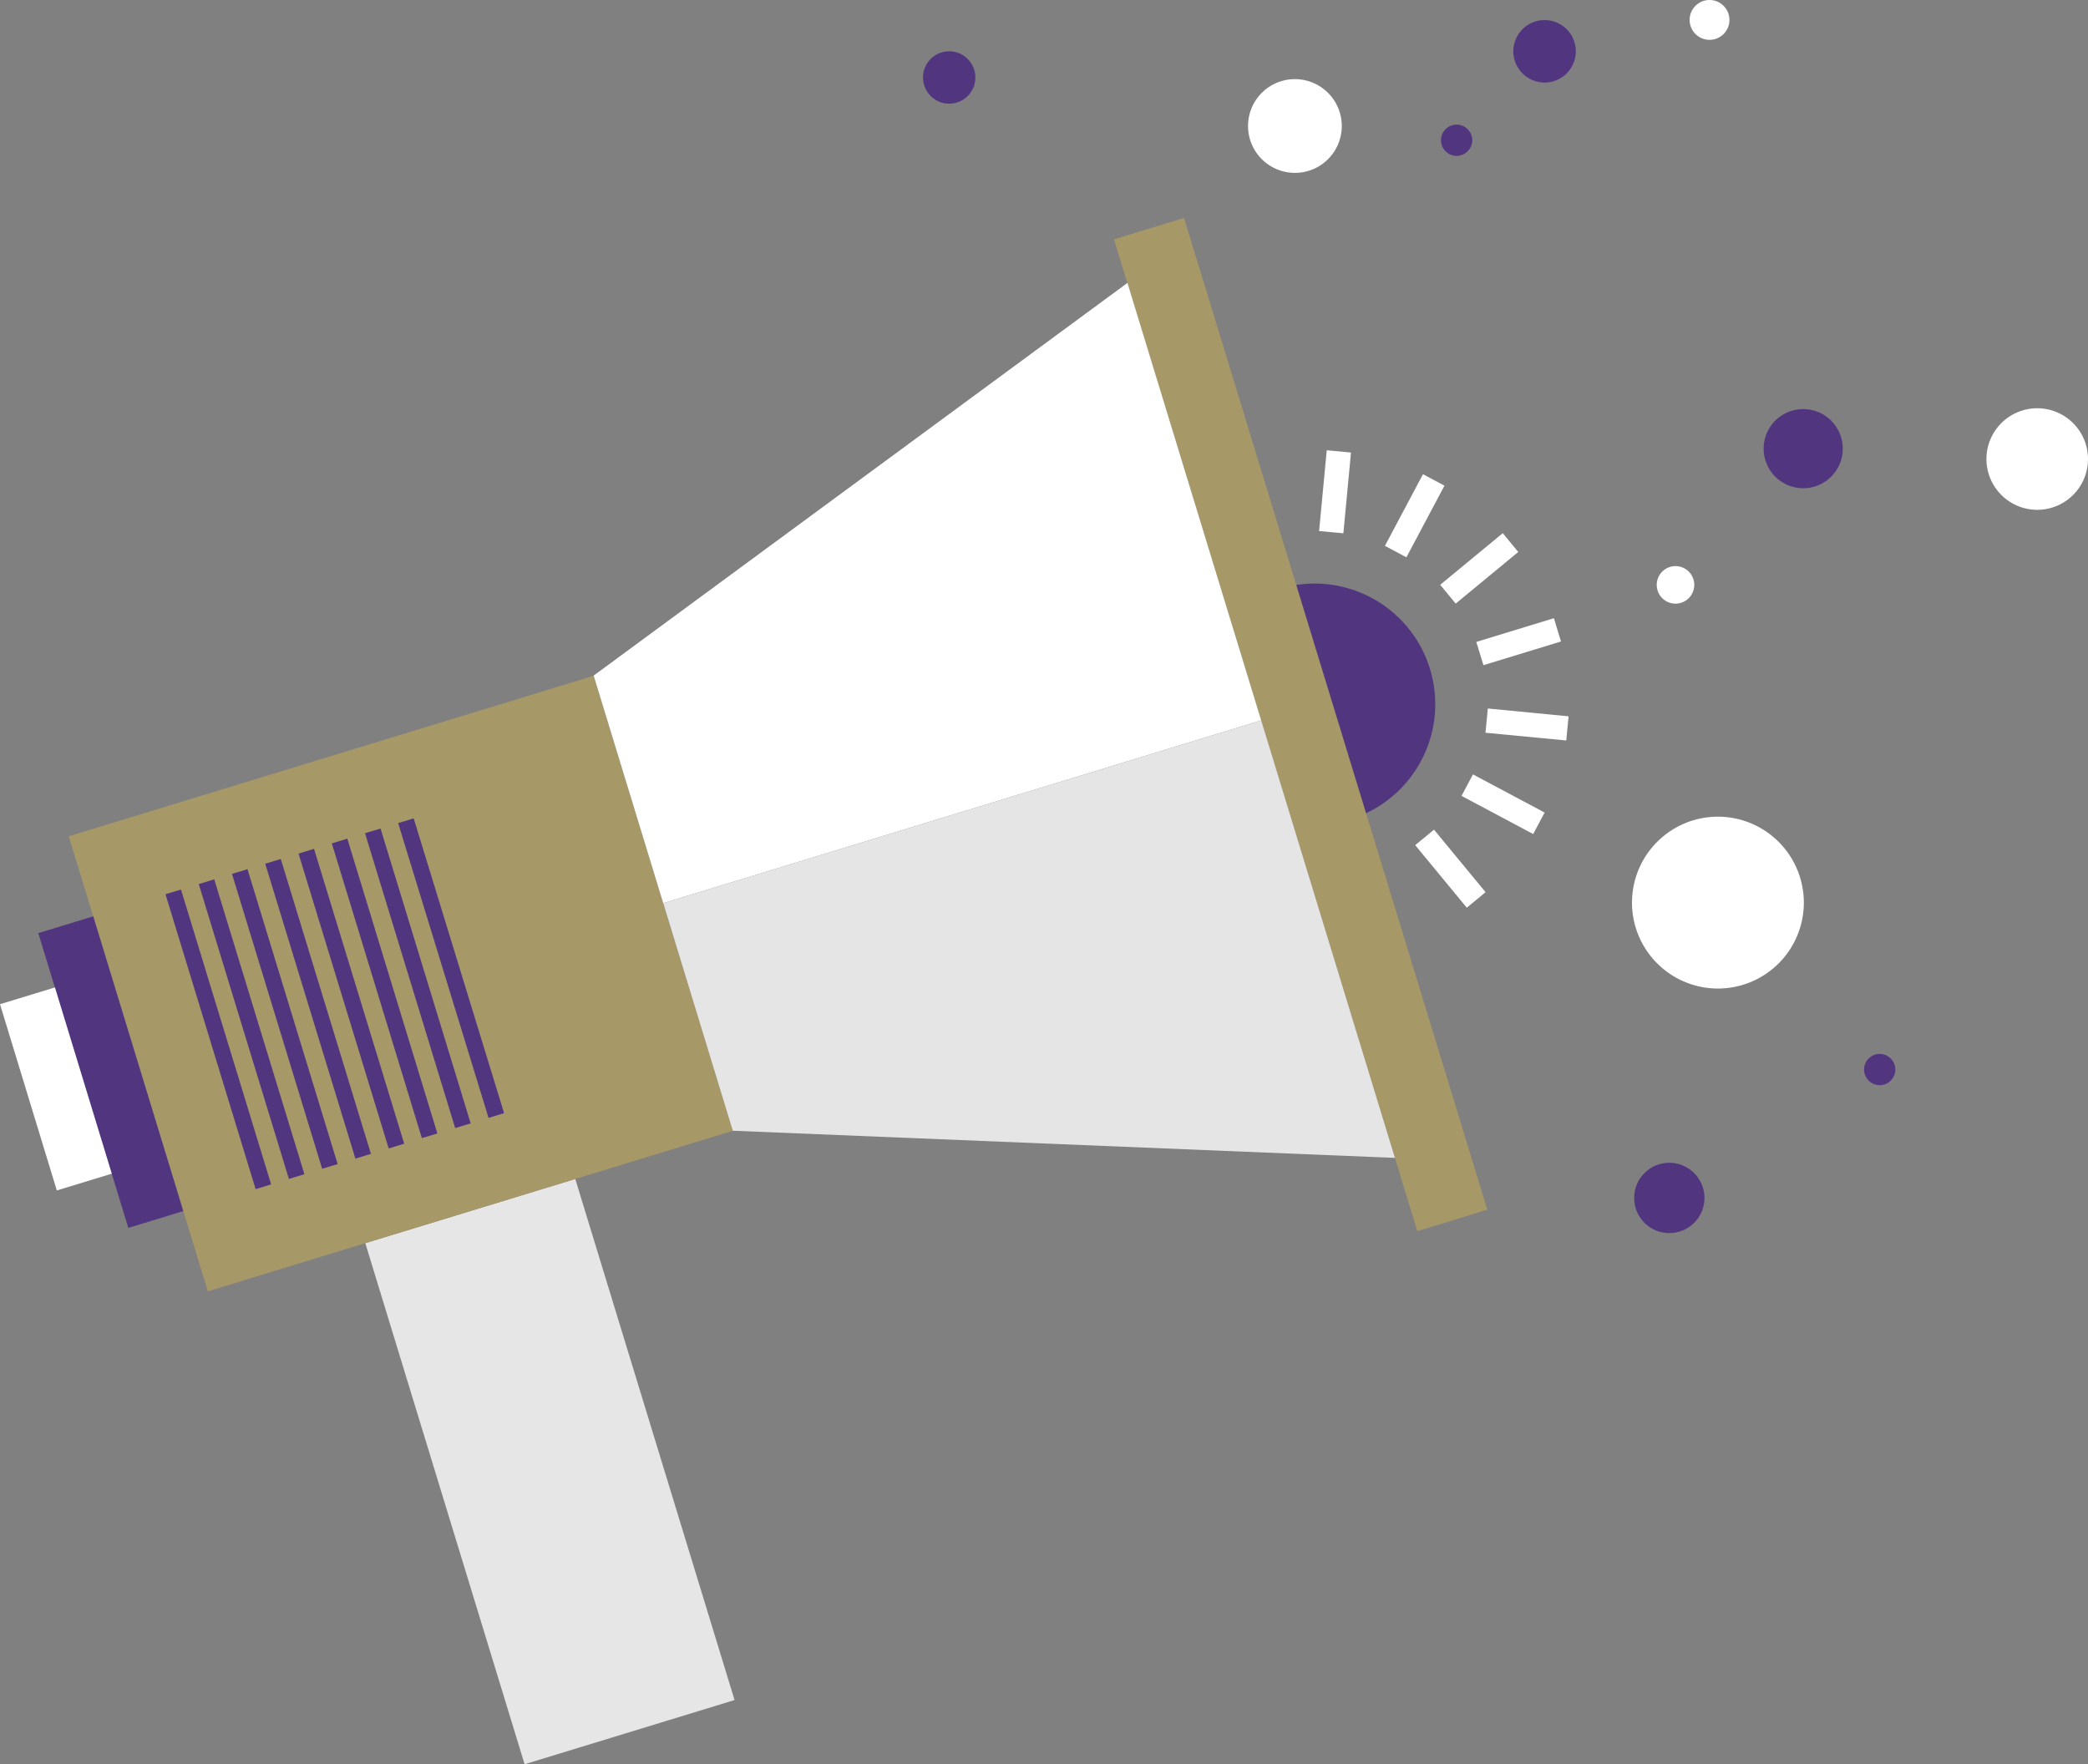 <svg xmlns="http://www.w3.org/2000/svg" width="138.952" height="117.403" viewBox="0 0 138.952 117.403">
  <rect x="0" y="0" width="138.952" height="117.403" fill="#808080" stroke="none"/>
  <g id="Group_2454" data-name="Group 2454" transform="translate(-0.004)">
    <rect id="Rectangle_2495" data-name="Rectangle 2495" width="14.611" height="36.26" transform="translate(24.314 82.727) rotate(-16.999)" fill="#e6e6e6"/>
    <rect id="Rectangle_2496" data-name="Rectangle 2496" width="36.528" height="31.663" transform="translate(4.578 55.651) rotate(-17)" fill="#a79868"/>
    <path id="Path_5956" data-name="Path 5956" d="M26.5,124.219l-1.032.318-6-19.627L20.5,104.6Z" transform="translate(-8.452 -45.405)" fill="#51367f"/>
    <path id="Path_5957" data-name="Path 5957" d="M30.412,123.022l-1.032.317-6-19.621,1.031-.317Z" transform="translate(-10.15 -44.885)" fill="#51367f"/>
    <path id="Path_5958" data-name="Path 5958" d="M34.32,121.829l-1.032.313-6-19.623,1.032-.317Z" transform="translate(-11.846 -44.365)" fill="#51367f"/>
    <path id="Path_5959" data-name="Path 5959" d="M38.233,120.632l-1.034.318-6-19.626,1.034-.314Z" transform="translate(-13.544 -43.848)" fill="#51367f"/>
    <path id="Path_5960" data-name="Path 5960" d="M42.144,119.435l-1.032.318-6-19.621,1.032-.319Z" transform="translate(-15.242 -43.327)" fill="#51367f"/>
    <rect id="Rectangle_2497" data-name="Rectangle 2497" width="1.079" height="20.519" transform="matrix(0.956, -0.292, 0.292, 0.956, 22.086, 56.123)" fill="#51367f"/>
    <path id="Path_5961" data-name="Path 5961" d="M49.963,117.048l-1.032.312-6-19.622,1.033-.312Z" transform="translate(-18.636 -42.291)" fill="#51367f"/>
    <rect id="Rectangle_2498" data-name="Rectangle 2498" width="1.081" height="20.519" transform="translate(26.5 54.776) rotate(-17.05)" fill="#51367f"/>
    <g id="Group_2453" data-name="Group 2453">
      <g id="Group_2455" data-name="Group 2455">
        <path id="Path_5962" data-name="Path 5962" d="M150.461,68.972l4.69,15.346a8.023,8.023,0,1,0-4.69-15.346" transform="translate(-65.313 -29.787)" fill="#51367f"/>
        <rect id="Rectangle_2499" data-name="Rectangle 2499" width="4.872" height="69.016" transform="translate(74.139 15.928) rotate(-17.005)" fill="#a79868"/>
        <rect id="Rectangle_2500" data-name="Rectangle 2500" width="3.826" height="20.518" transform="matrix(0.956, -0.292, 0.292, 0.956, 2.552, 62.096)" fill="#51367f"/>
        <rect id="Rectangle_2501" data-name="Rectangle 2501" width="3.822" height="12.958" transform="translate(0.004 66.825) rotate(-16.967)" fill="#fff"/>
        <path id="Path_5963" data-name="Path 5963" d="M105.341,33.269l8.9,29.112L74.448,74.543,69.819,59.4Z" transform="translate(-30.308 -14.442)" fill="#fff"/>
        <path id="Path_5964" data-name="Path 5964" d="M117.792,84.711l8.9,29.113-44.065-1.807L78,96.873Z" transform="translate(-33.858 -36.772)" fill="#e6e5e5"/>
        <rect id="Rectangle_2502" data-name="Rectangle 2502" width="5.4" height="1.62" transform="matrix(0.956, -0.292, 0.292, 0.956, 98.25, 42.716)" fill="#fff"/>
        <path id="Path_5965" data-name="Path 5965" d="M180.066,85.439l-5.375-.514.157-1.614,5.372.521Z" transform="translate(-75.831 -36.164)" fill="#fff"/>
        <rect id="Rectangle_2503" data-name="Rectangle 2503" width="1.619" height="5.401" transform="matrix(0.47, -0.883, 0.883, 0.47, 97.265, 52.963)" fill="#fff"/>
        <rect id="Rectangle_2504" data-name="Rectangle 2504" width="1.622" height="5.397" transform="matrix(0.771, -0.636, 0.636, 0.771, 94.183, 56.242)" fill="#fff"/>
        <rect id="Rectangle_2505" data-name="Rectangle 2505" width="5.4" height="1.622" transform="matrix(0.771, -0.636, 0.636, 0.771, 95.846, 38.916)" fill="#fff"/>
        <path id="Path_5966" data-name="Path 5966" d="M164.3,61.292l-1.43-.763,2.533-4.767,1.429.763Z" transform="translate(-70.702 -24.206)" fill="#fff"/>
        <rect id="Rectangle_2506" data-name="Rectangle 2506" width="5.399" height="1.621" transform="translate(87.788 35.338) rotate(-84.606)" fill="#fff"/>
        <path id="Path_5967" data-name="Path 5967" d="M203.356,101.751a5.718,5.718,0,1,1-5.72-5.717,5.722,5.722,0,0,1,5.72,5.717" transform="translate(-83.31 -41.687)" fill="#fff"/>
        <path id="Path_5968" data-name="Path 5968" d="M153.008,12.428a3.119,3.119,0,1,1-3.118-3.123,3.122,3.122,0,0,1,3.118,3.123" transform="translate(-63.711 -4.039)" fill="#fff"/>
        <path id="Path_5969" data-name="Path 5969" d="M240.36,51.386a3.379,3.379,0,1,1-3.381-3.378,3.38,3.38,0,0,1,3.381,3.378" transform="translate(-101.404 -20.84)" fill="#fff"/>
        <path id="Path_5970" data-name="Path 5970" d="M182.125,4.443a2.079,2.079,0,1,1-2.079-2.083,2.076,2.076,0,0,1,2.079,2.083" transform="translate(-77.254 -1.024)" fill="#51367f"/>
        <path id="Path_5971" data-name="Path 5971" d="M201.346,1.325A1.325,1.325,0,1,1,200.02,0a1.326,1.326,0,0,1,1.325,1.325" transform="translate(-86.251)" fill="#fff"/>
        <path id="Path_5972" data-name="Path 5972" d="M196.855,139.07a2.339,2.339,0,1,1-2.338-2.337,2.343,2.343,0,0,1,2.338,2.337" transform="translate(-83.422 -59.354)" fill="#51367f"/>
        <path id="Path_5973" data-name="Path 5973" d="M221.291,124.968a1.04,1.04,0,1,1-1.039-1.036,1.042,1.042,0,0,1,1.039,1.036" transform="translate(-95.157 -53.798)" fill="#51367f"/>
        <path id="Path_5974" data-name="Path 5974" d="M112.033,7.773a1.743,1.743,0,1,1-1.745-1.742,1.745,1.745,0,0,1,1.745,1.742" transform="translate(-47.119 -2.618)" fill="#51367f"/>
        <path id="Path_5975" data-name="Path 5975" d="M212.669,50.738a2.633,2.633,0,1,1-2.633-2.634,2.633,2.633,0,0,1,2.633,2.634" transform="translate(-90.032 -20.881)" fill="#51367f"/>
        <path id="Path_5976" data-name="Path 5976" d="M197.328,67.816a1.249,1.249,0,1,1-1.25-1.247,1.25,1.25,0,0,1,1.25,1.247" transform="translate(-84.574 -28.897)" fill="#fff"/>
        <path id="Path_5977" data-name="Path 5977" d="M171.54,15.695a1.04,1.04,0,1,1-1.038-1.041,1.039,1.039,0,0,1,1.038,1.041" transform="translate(-73.561 -6.361)" fill="#51367f"/>
      </g>
    </g>
  </g>
</svg>
